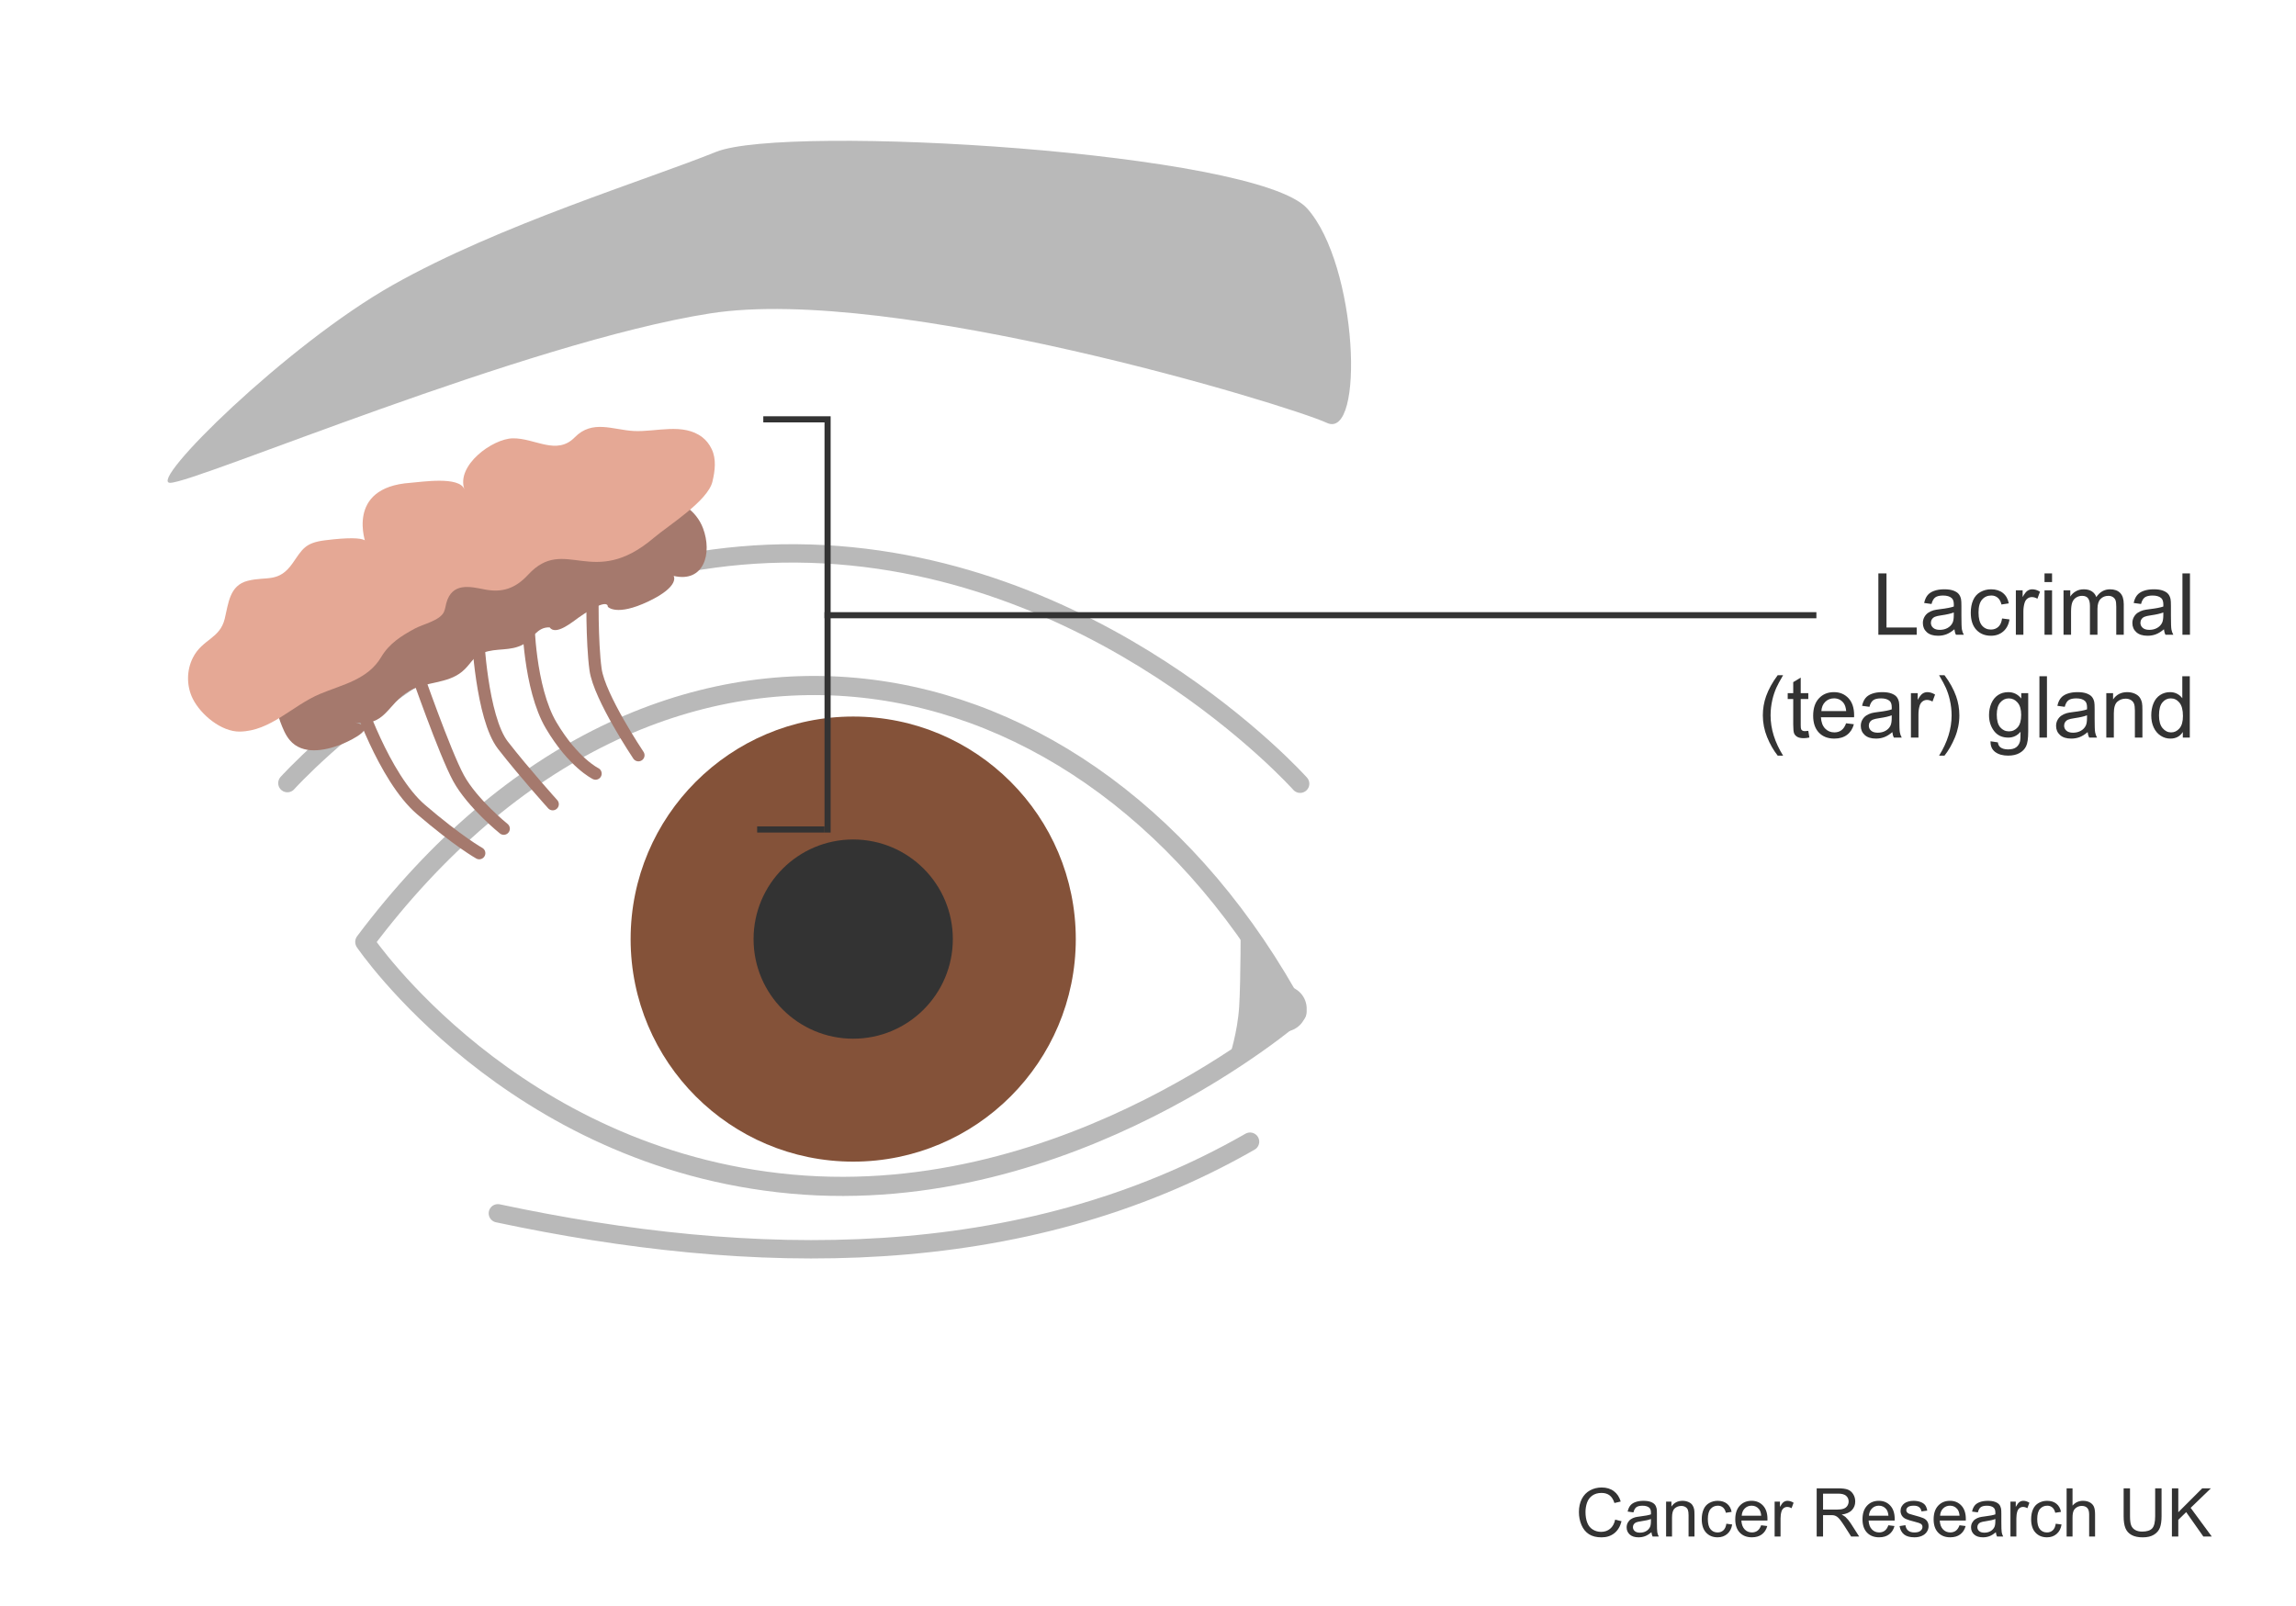 <?xml version="1.0" encoding="utf-8"?>
<!-- Generator: Adobe Illustrator 27.8.1, SVG Export Plug-In . SVG Version: 6.00 Build 0)  -->
<svg version="1.1" id="Layer_1" xmlns="http://www.w3.org/2000/svg" xmlns:xlink="http://www.w3.org/1999/xlink" x="0px" y="0px"
	 width="375px" height="262.332px" viewBox="0 0 375 262.332" enable-background="new 0 0 375 262.332" xml:space="preserve">
<g>
	
		<path fill="none" stroke="#B9B9B9" stroke-width="3.127" stroke-linecap="round" stroke-linejoin="round" stroke-miterlimit="10" d="
		M211.817,165.451c-33.61-62.402-104.474-75.151-152.235-11.584c0,0,23.971,35.368,69.689,39.561
		C174.989,197.62,211.817,165.451,211.817,165.451z"/>
	<path fill="#B9B9B9" d="M213.416,164.577c0.112,2.068-1.473,3.835-3.541,3.948c-2.068,0.112-3.836-1.473-3.948-3.541
		c-0.112-2.068,1.473-3.836,3.541-3.948C211.536,160.924,213.304,162.51,213.416,164.577z"/>
	<path fill="#B9B9B9" d="M202.631,150.391c0,0,0.029,9.763-0.239,14.034c-0.269,4.271-1.563,8.097-1.563,8.097l9.341-6.516
		L202.631,150.391z"/>
</g>
<g>
	<path fill="#333333" d="M263.801,248.239l1.042,0.263c-0.219,0.856-0.611,1.509-1.179,1.958s-1.262,0.675-2.082,0.675
		c-0.848,0-1.538-0.173-2.07-0.519c-0.531-0.346-0.937-0.847-1.214-1.501c-0.277-0.656-0.416-1.359-0.416-2.111
		c0-0.82,0.156-1.535,0.47-2.146s0.76-1.074,1.338-1.392c0.578-0.316,1.215-0.475,1.909-0.475c0.788,0,1.45,0.2,1.987,0.602
		c0.537,0.4,0.911,0.965,1.123,1.691l-1.026,0.242c-0.183-0.573-0.447-0.99-0.795-1.252s-0.784-0.393-1.311-0.393
		c-0.605,0-1.111,0.146-1.518,0.436s-0.691,0.68-0.856,1.168c-0.165,0.489-0.247,0.993-0.247,1.512c0,0.67,0.098,1.255,0.293,1.754
		c0.195,0.5,0.498,0.873,0.91,1.12s0.857,0.37,1.337,0.37c0.584,0,1.078-0.168,1.482-0.504
		C263.384,249.401,263.657,248.901,263.801,248.239z"/>
	<path fill="#333333" d="M269.724,250.297c-0.358,0.304-0.703,0.519-1.034,0.645c-0.331,0.125-0.687,0.188-1.065,0.188
		c-0.627,0-1.108-0.153-1.445-0.459c-0.337-0.307-0.505-0.697-0.505-1.174c0-0.279,0.063-0.534,0.19-0.766
		c0.127-0.23,0.294-0.416,0.5-0.556s0.438-0.245,0.695-0.317c0.189-0.05,0.477-0.098,0.859-0.145
		c0.78-0.093,1.355-0.204,1.725-0.333c0.003-0.133,0.005-0.217,0.005-0.253c0-0.394-0.091-0.671-0.274-0.832
		c-0.246-0.219-0.613-0.328-1.101-0.328c-0.455,0-0.79,0.08-1.007,0.239s-0.377,0.441-0.48,0.847l-0.945-0.129
		c0.086-0.405,0.227-0.731,0.424-0.98s0.481-0.44,0.854-0.575c0.373-0.134,0.805-0.201,1.295-0.201c0.487,0,0.883,0.058,1.188,0.172
		c0.304,0.114,0.527,0.259,0.671,0.433s0.243,0.393,0.301,0.658c0.032,0.164,0.048,0.461,0.048,0.891v1.289
		c0,0.899,0.021,1.468,0.062,1.706s0.122,0.466,0.244,0.685h-1.01C269.817,250.8,269.753,250.564,269.724,250.297z M269.644,248.137
		c-0.352,0.144-0.878,0.266-1.58,0.365c-0.396,0.058-0.678,0.122-0.843,0.193c-0.165,0.072-0.292,0.177-0.382,0.314
		c-0.089,0.138-0.134,0.291-0.134,0.459c0,0.258,0.098,0.473,0.293,0.645s0.48,0.258,0.856,0.258c0.372,0,0.703-0.081,0.994-0.244
		c0.289-0.163,0.503-0.386,0.639-0.668c0.104-0.219,0.156-0.541,0.156-0.967V248.137z"/>
	<path fill="#333333" d="M272.12,251v-5.704h0.871v0.812c0.418-0.627,1.023-0.94,1.814-0.94c0.344,0,0.66,0.062,0.948,0.186
		c0.288,0.123,0.504,0.285,0.647,0.485c0.144,0.201,0.243,0.439,0.301,0.715c0.036,0.179,0.054,0.492,0.054,0.939V251h-0.967v-3.47
		c0-0.394-0.038-0.688-0.112-0.884c-0.076-0.195-0.209-0.351-0.4-0.467s-0.416-0.175-0.674-0.175c-0.412,0-0.768,0.131-1.066,0.392
		c-0.299,0.262-0.449,0.758-0.449,1.488V251H272.12z"/>
	<path fill="#333333" d="M281.961,248.91l0.951,0.124c-0.104,0.655-0.37,1.168-0.798,1.539c-0.428,0.37-0.954,0.556-1.577,0.556
		c-0.78,0-1.407-0.255-1.882-0.766c-0.475-0.51-0.712-1.241-0.712-2.193c0-0.616,0.102-1.155,0.307-1.617
		c0.203-0.462,0.515-0.809,0.932-1.039c0.417-0.231,0.871-0.347,1.361-0.347c0.619,0,1.126,0.156,1.52,0.47
		c0.395,0.313,0.646,0.759,0.758,1.335l-0.939,0.146c-0.09-0.384-0.248-0.672-0.476-0.865s-0.503-0.29-0.825-0.29
		c-0.486,0-0.882,0.175-1.187,0.523c-0.305,0.35-0.456,0.901-0.456,1.657c0,0.767,0.146,1.323,0.439,1.67
		c0.294,0.348,0.678,0.521,1.15,0.521c0.379,0,0.696-0.116,0.95-0.35C281.731,249.752,281.892,249.395,281.961,248.91z"/>
	<path fill="#333333" d="M287.643,249.163l0.999,0.124c-0.157,0.583-0.449,1.036-0.875,1.358c-0.427,0.322-0.971,0.483-1.633,0.483
		c-0.835,0-1.496-0.257-1.985-0.771c-0.488-0.514-0.733-1.234-0.733-2.162c0-0.96,0.248-1.704,0.742-2.234s1.135-0.795,1.922-0.795
		c0.764,0,1.387,0.26,1.869,0.778c0.484,0.52,0.726,1.25,0.726,2.191c0,0.058-0.002,0.144-0.005,0.258h-4.254
		c0.035,0.627,0.213,1.107,0.531,1.439c0.318,0.334,0.716,0.5,1.192,0.5c0.354,0,0.657-0.093,0.907-0.279
		C287.298,249.868,287.497,249.571,287.643,249.163z M284.469,247.6h3.186c-0.043-0.479-0.165-0.839-0.365-1.079
		c-0.308-0.372-0.707-0.559-1.197-0.559c-0.444,0-0.817,0.148-1.12,0.446C284.669,246.705,284.502,247.103,284.469,247.6z"/>
	<path fill="#333333" d="M289.845,251v-5.704h0.869v0.864c0.223-0.404,0.428-0.671,0.615-0.8c0.188-0.129,0.395-0.193,0.621-0.193
		c0.325,0,0.656,0.104,0.993,0.312l-0.333,0.896c-0.236-0.139-0.473-0.209-0.709-0.209c-0.211,0-0.401,0.063-0.569,0.19
		s-0.288,0.304-0.36,0.529c-0.107,0.344-0.16,0.72-0.16,1.128V251H289.845z"/>
	<path fill="#333333" d="M296.715,251v-7.874h3.49c0.702,0,1.236,0.07,1.602,0.212s0.656,0.392,0.875,0.75
		c0.219,0.357,0.328,0.753,0.328,1.187c0,0.559-0.182,1.029-0.543,1.413c-0.361,0.383-0.92,0.626-1.676,0.73
		c0.275,0.132,0.485,0.263,0.629,0.392c0.304,0.279,0.592,0.628,0.864,1.048l1.37,2.143h-1.311l-1.043-1.639
		c-0.304-0.473-0.555-0.834-0.752-1.084c-0.196-0.251-0.373-0.427-0.528-0.527c-0.156-0.1-0.314-0.17-0.476-0.209
		c-0.118-0.025-0.312-0.037-0.58-0.037h-1.209V251H296.715z M297.756,246.602h2.24c0.477,0,0.849-0.05,1.117-0.148
		s0.473-0.256,0.612-0.473s0.21-0.452,0.21-0.706c0-0.372-0.136-0.679-0.406-0.919c-0.271-0.239-0.697-0.359-1.281-0.359h-2.492
		V246.602z"/>
	<path fill="#333333" d="M308.424,249.163l0.999,0.124c-0.157,0.583-0.449,1.036-0.875,1.358c-0.427,0.322-0.971,0.483-1.633,0.483
		c-0.835,0-1.496-0.257-1.985-0.771c-0.488-0.514-0.733-1.234-0.733-2.162c0-0.96,0.248-1.704,0.742-2.234s1.135-0.795,1.922-0.795
		c0.764,0,1.387,0.26,1.869,0.778c0.484,0.52,0.726,1.25,0.726,2.191c0,0.058-0.002,0.144-0.005,0.258h-4.254
		c0.035,0.627,0.213,1.107,0.531,1.439c0.318,0.334,0.716,0.5,1.192,0.5c0.354,0,0.657-0.093,0.907-0.279
		C308.078,249.868,308.277,249.571,308.424,249.163z M305.249,247.6h3.186c-0.043-0.479-0.165-0.839-0.365-1.079
		c-0.308-0.372-0.707-0.559-1.197-0.559c-0.444,0-0.817,0.148-1.12,0.446C305.449,246.705,305.282,247.103,305.249,247.6z"/>
	<path fill="#333333" d="M310.25,249.297l0.957-0.15c0.053,0.384,0.203,0.678,0.448,0.881c0.245,0.205,0.588,0.307,1.028,0.307
		c0.444,0,0.773-0.091,0.988-0.271s0.322-0.393,0.322-0.637c0-0.218-0.095-0.39-0.285-0.516c-0.132-0.086-0.461-0.194-0.988-0.327
		c-0.709-0.179-1.2-0.334-1.474-0.465c-0.274-0.131-0.481-0.312-0.623-0.542c-0.142-0.231-0.212-0.486-0.212-0.766
		c0-0.254,0.058-0.489,0.174-0.706s0.275-0.396,0.476-0.54c0.15-0.111,0.355-0.205,0.615-0.282s0.538-0.115,0.835-0.115
		c0.447,0,0.841,0.064,1.179,0.193c0.339,0.129,0.589,0.304,0.749,0.523c0.162,0.221,0.272,0.515,0.334,0.884l-0.945,0.129
		c-0.043-0.294-0.168-0.522-0.374-0.688s-0.497-0.247-0.872-0.247c-0.444,0-0.762,0.073-0.951,0.22
		c-0.189,0.147-0.285,0.319-0.285,0.516c0,0.126,0.04,0.238,0.119,0.339c0.078,0.104,0.202,0.189,0.37,0.258
		c0.097,0.036,0.382,0.118,0.854,0.247c0.684,0.183,1.16,0.332,1.431,0.448s0.482,0.286,0.637,0.508s0.231,0.498,0.231,0.827
		c0,0.322-0.095,0.626-0.282,0.91c-0.188,0.285-0.46,0.505-0.813,0.661c-0.355,0.155-0.756,0.233-1.203,0.233
		c-0.742,0-1.307-0.154-1.695-0.462S310.357,249.902,310.25,249.297z"/>
	<path fill="#333333" d="M320.042,249.163l0.999,0.124c-0.157,0.583-0.449,1.036-0.875,1.358c-0.427,0.322-0.971,0.483-1.633,0.483
		c-0.835,0-1.496-0.257-1.985-0.771c-0.488-0.514-0.733-1.234-0.733-2.162c0-0.96,0.248-1.704,0.742-2.234s1.135-0.795,1.922-0.795
		c0.764,0,1.387,0.26,1.869,0.778c0.484,0.52,0.726,1.25,0.726,2.191c0,0.058-0.002,0.144-0.005,0.258h-4.254
		c0.035,0.627,0.213,1.107,0.531,1.439c0.318,0.334,0.716,0.5,1.192,0.5c0.354,0,0.657-0.093,0.907-0.279
		C319.696,249.868,319.895,249.571,320.042,249.163z M316.867,247.6h3.186c-0.043-0.479-0.165-0.839-0.365-1.079
		c-0.308-0.372-0.707-0.559-1.197-0.559c-0.444,0-0.817,0.148-1.12,0.446C317.067,246.705,316.9,247.103,316.867,247.6z"/>
	<path fill="#333333" d="M325.976,250.297c-0.358,0.304-0.703,0.519-1.034,0.645c-0.331,0.125-0.687,0.188-1.065,0.188
		c-0.627,0-1.108-0.153-1.445-0.459c-0.337-0.307-0.505-0.697-0.505-1.174c0-0.279,0.063-0.534,0.19-0.766
		c0.127-0.23,0.294-0.416,0.5-0.556s0.438-0.245,0.695-0.317c0.189-0.05,0.477-0.098,0.859-0.145
		c0.78-0.093,1.355-0.204,1.725-0.333c0.003-0.133,0.005-0.217,0.005-0.253c0-0.394-0.091-0.671-0.274-0.832
		c-0.246-0.219-0.613-0.328-1.101-0.328c-0.455,0-0.79,0.08-1.007,0.239s-0.377,0.441-0.48,0.847l-0.945-0.129
		c0.086-0.405,0.227-0.731,0.424-0.98s0.481-0.44,0.854-0.575c0.373-0.134,0.805-0.201,1.295-0.201c0.487,0,0.883,0.058,1.188,0.172
		c0.304,0.114,0.527,0.259,0.671,0.433s0.243,0.393,0.301,0.658c0.032,0.164,0.048,0.461,0.048,0.891v1.289
		c0,0.899,0.021,1.468,0.062,1.706s0.122,0.466,0.244,0.685h-1.01C326.069,250.8,326.005,250.564,325.976,250.297z M325.896,248.137
		c-0.352,0.144-0.878,0.266-1.58,0.365c-0.396,0.058-0.678,0.122-0.843,0.193c-0.165,0.072-0.292,0.177-0.382,0.314
		c-0.089,0.138-0.134,0.291-0.134,0.459c0,0.258,0.098,0.473,0.293,0.645s0.48,0.258,0.856,0.258c0.372,0,0.703-0.081,0.994-0.244
		c0.289-0.163,0.503-0.386,0.639-0.668c0.104-0.219,0.156-0.541,0.156-0.967V248.137z"/>
	<path fill="#333333" d="M328.361,251v-5.704h0.869v0.864c0.223-0.404,0.428-0.671,0.615-0.8c0.188-0.129,0.395-0.193,0.621-0.193
		c0.325,0,0.656,0.104,0.993,0.312l-0.333,0.896c-0.236-0.139-0.473-0.209-0.709-0.209c-0.211,0-0.401,0.063-0.569,0.19
		s-0.288,0.304-0.36,0.529c-0.107,0.344-0.16,0.72-0.16,1.128V251H328.361z"/>
	<path fill="#333333" d="M335.758,248.91l0.951,0.124c-0.104,0.655-0.37,1.168-0.798,1.539c-0.428,0.37-0.954,0.556-1.577,0.556
		c-0.78,0-1.407-0.255-1.882-0.766c-0.475-0.51-0.712-1.241-0.712-2.193c0-0.616,0.102-1.155,0.307-1.617
		c0.203-0.462,0.515-0.809,0.932-1.039c0.417-0.231,0.871-0.347,1.361-0.347c0.619,0,1.126,0.156,1.52,0.47
		c0.395,0.313,0.646,0.759,0.758,1.335l-0.939,0.146c-0.09-0.384-0.248-0.672-0.476-0.865s-0.503-0.29-0.825-0.29
		c-0.486,0-0.882,0.175-1.187,0.523c-0.305,0.35-0.456,0.901-0.456,1.657c0,0.767,0.146,1.323,0.439,1.67
		c0.294,0.348,0.678,0.521,1.15,0.521c0.379,0,0.696-0.116,0.95-0.35C335.528,249.752,335.689,249.395,335.758,248.91z"/>
	<path fill="#333333" d="M337.535,251v-7.874h0.967v2.825c0.451-0.522,1.021-0.784,1.709-0.784c0.422,0,0.789,0.083,1.101,0.25
		c0.312,0.166,0.534,0.396,0.669,0.69c0.134,0.293,0.201,0.719,0.201,1.277V251h-0.967v-3.615c0-0.482-0.104-0.835-0.314-1.055
		c-0.209-0.221-0.506-0.33-0.889-0.33c-0.286,0-0.556,0.074-0.809,0.223c-0.252,0.148-0.432,0.35-0.539,0.604
		c-0.107,0.255-0.162,0.605-0.162,1.053V251H337.535z"/>
	<path fill="#333333" d="M352,243.126h1.042v4.55c0,0.791-0.09,1.419-0.269,1.885s-0.502,0.844-0.97,1.136
		c-0.467,0.292-1.08,0.438-1.839,0.438c-0.738,0-1.342-0.128-1.811-0.382s-0.804-0.622-1.004-1.104
		c-0.201-0.481-0.301-1.14-0.301-1.974v-4.55h1.041v4.544c0,0.684,0.064,1.188,0.191,1.512s0.346,0.574,0.655,0.75
		c0.31,0.175,0.688,0.263,1.136,0.263c0.767,0,1.312-0.174,1.639-0.521c0.325-0.348,0.488-1.016,0.488-2.004V243.126z"/>
	<path fill="#333333" d="M354.733,251v-7.874h1.042v3.905l3.91-3.905h1.412l-3.303,3.19l3.448,4.684h-1.375l-2.804-3.985
		l-1.289,1.257V251H354.733z"/>
</g>
<g>
	<path fill="#845239" d="M175.706,153.406c0,20.077-16.277,36.354-36.354,36.354c-20.078,0-36.355-16.276-36.355-36.354
		c0-20.077,16.277-36.354,36.355-36.354C159.428,117.053,175.706,133.329,175.706,153.406"/>
	<path fill="#333333" d="M155.624,153.407c0,8.986-7.285,16.271-16.272,16.271c-8.988,0-16.274-7.285-16.274-16.271
		c0-8.988,7.285-16.273,16.274-16.273C148.339,137.134,155.624,144.419,155.624,153.407"/>
</g>
<line fill="none" stroke="#333333" x1="123.667" y1="135.5" x2="134.667" y2="135.5"/>
<line fill="none" stroke="#333333" x1="124.667" y1="68.5" x2="135.667" y2="68.5"/>
<g>
	<rect x="256.667" y="93.666" fill="none" width="102" height="30.667"/>
	<path fill="#333333" d="M306.789,103.69V93.669h1.326v8.839h4.936v1.183H306.789z"/>
	<path fill="#333333" d="M319.21,102.795c-0.456,0.387-0.895,0.661-1.316,0.82c-0.421,0.16-0.873,0.239-1.356,0.239
		c-0.798,0-1.41-0.195-1.839-0.584s-0.643-0.888-0.643-1.494c0-0.355,0.081-0.68,0.242-0.974c0.162-0.294,0.374-0.53,0.637-0.708
		c0.262-0.178,0.557-0.312,0.885-0.403c0.241-0.064,0.606-0.125,1.094-0.185c0.993-0.119,1.725-0.26,2.194-0.424
		c0.005-0.168,0.007-0.276,0.007-0.321c0-0.501-0.116-0.854-0.349-1.06c-0.314-0.278-0.781-0.417-1.401-0.417
		c-0.579,0-1.006,0.102-1.281,0.304c-0.276,0.203-0.48,0.562-0.612,1.077l-1.203-0.164c0.109-0.515,0.289-0.931,0.54-1.248
		s0.613-0.561,1.087-0.731s1.023-0.256,1.647-0.256c0.62,0,1.123,0.073,1.511,0.219s0.672,0.329,0.854,0.55s0.31,0.5,0.383,0.837
		c0.041,0.209,0.062,0.588,0.062,1.135v1.641c0,1.144,0.026,1.867,0.079,2.17c0.052,0.303,0.155,0.594,0.311,0.872h-1.285
		C319.328,103.435,319.246,103.137,319.21,102.795z M319.107,100.047c-0.446,0.182-1.116,0.337-2.01,0.465
		c-0.506,0.073-0.863,0.155-1.073,0.246s-0.371,0.225-0.485,0.4s-0.171,0.37-0.171,0.584c0,0.328,0.124,0.602,0.373,0.82
		c0.248,0.219,0.611,0.328,1.09,0.328c0.474,0,0.896-0.104,1.265-0.311s0.641-0.491,0.813-0.851c0.132-0.278,0.198-0.688,0.198-1.23
		V100.047z"/>
	<path fill="#333333" d="M326.996,101.031l1.21,0.157c-0.132,0.834-0.471,1.487-1.015,1.958c-0.545,0.472-1.214,0.708-2.007,0.708
		c-0.993,0-1.792-0.325-2.396-0.974c-0.604-0.649-0.906-1.58-0.906-2.792c0-0.784,0.13-1.47,0.39-2.058s0.655-1.029,1.187-1.323
		c0.53-0.294,1.108-0.441,1.732-0.441c0.788,0,1.434,0.199,1.935,0.598s0.822,0.965,0.964,1.699l-1.196,0.185
		c-0.114-0.488-0.315-0.854-0.604-1.101c-0.29-0.246-0.64-0.369-1.05-0.369c-0.62,0-1.123,0.222-1.511,0.667
		s-0.581,1.147-0.581,2.109c0,0.975,0.187,1.684,0.561,2.126s0.861,0.663,1.463,0.663c0.483,0,0.887-0.148,1.21-0.444
		S326.909,101.646,326.996,101.031z"/>
	<path fill="#333333" d="M329.245,103.69v-7.26h1.107v1.101c0.282-0.515,0.544-0.854,0.782-1.019c0.24-0.164,0.503-0.246,0.79-0.246
		c0.415,0,0.836,0.132,1.265,0.396l-0.424,1.142c-0.301-0.178-0.602-0.267-0.902-0.267c-0.269,0-0.511,0.081-0.725,0.243
		s-0.367,0.386-0.458,0.673c-0.137,0.438-0.205,0.916-0.205,1.436v3.801H329.245z"/>
	<path fill="#333333" d="M333.927,95.084v-1.415h1.23v1.415H333.927z M333.927,103.69v-7.26h1.23v7.26H333.927z"/>
	<path fill="#333333" d="M337.031,103.69v-7.26h1.101v1.019c0.228-0.355,0.531-0.642,0.909-0.858s0.809-0.325,1.292-0.325
		c0.538,0,0.979,0.112,1.322,0.335c0.345,0.223,0.587,0.536,0.729,0.937c0.574-0.848,1.321-1.271,2.242-1.271
		c0.72,0,1.273,0.199,1.661,0.598s0.581,1.013,0.581,1.842v4.983h-1.224v-4.573c0-0.492-0.04-0.847-0.12-1.063
		c-0.079-0.216-0.224-0.391-0.434-0.523s-0.456-0.198-0.738-0.198c-0.511,0-0.935,0.17-1.271,0.509s-0.506,0.883-0.506,1.63v4.218
		h-1.23v-4.717c0-0.547-0.101-0.957-0.301-1.23s-0.528-0.41-0.984-0.41c-0.347,0-0.666,0.091-0.961,0.273
		c-0.293,0.182-0.507,0.449-0.639,0.8s-0.198,0.857-0.198,1.518v3.767H337.031z"/>
	<path fill="#333333" d="M353.43,102.795c-0.456,0.387-0.895,0.661-1.316,0.82c-0.421,0.16-0.873,0.239-1.356,0.239
		c-0.798,0-1.41-0.195-1.839-0.584s-0.643-0.888-0.643-1.494c0-0.355,0.081-0.68,0.242-0.974c0.162-0.294,0.374-0.53,0.637-0.708
		c0.262-0.178,0.557-0.312,0.885-0.403c0.241-0.064,0.606-0.125,1.094-0.185c0.993-0.119,1.725-0.26,2.194-0.424
		c0.005-0.168,0.007-0.276,0.007-0.321c0-0.501-0.116-0.854-0.349-1.06c-0.314-0.278-0.781-0.417-1.401-0.417
		c-0.579,0-1.006,0.102-1.281,0.304c-0.276,0.203-0.48,0.562-0.612,1.077l-1.203-0.164c0.109-0.515,0.289-0.931,0.54-1.248
		s0.613-0.561,1.087-0.731s1.023-0.256,1.647-0.256c0.62,0,1.123,0.073,1.511,0.219s0.672,0.329,0.854,0.55s0.31,0.5,0.383,0.837
		c0.041,0.209,0.062,0.588,0.062,1.135v1.641c0,1.144,0.026,1.867,0.079,2.17c0.052,0.303,0.155,0.594,0.311,0.872h-1.285
		C353.549,103.435,353.467,103.137,353.43,102.795z M353.328,100.047c-0.446,0.182-1.116,0.337-2.01,0.465
		c-0.506,0.073-0.863,0.155-1.073,0.246s-0.371,0.225-0.485,0.4s-0.171,0.37-0.171,0.584c0,0.328,0.124,0.602,0.373,0.82
		c0.248,0.219,0.611,0.328,1.09,0.328c0.474,0,0.896-0.104,1.265-0.311s0.641-0.491,0.813-0.851c0.132-0.278,0.198-0.688,0.198-1.23
		V100.047z"/>
	<path fill="#333333" d="M356.452,103.69V93.669h1.23v10.021H356.452z"/>
	<path fill="#333333" d="M290.348,123.437c-0.679-0.856-1.253-1.859-1.723-3.008s-0.704-2.338-0.704-3.568
		c0-1.084,0.176-2.123,0.526-3.117c0.41-1.152,1.044-2.301,1.9-3.445h0.882c-0.552,0.948-0.916,1.625-1.094,2.03
		c-0.278,0.629-0.497,1.285-0.656,1.969c-0.196,0.853-0.294,1.709-0.294,2.57c0,2.192,0.682,4.382,2.044,6.569H290.348z"/>
	<path fill="#333333" d="M295.345,119.39l0.178,1.087c-0.347,0.073-0.656,0.109-0.93,0.109c-0.446,0-0.793-0.07-1.039-0.212
		c-0.246-0.141-0.419-0.327-0.52-0.557c-0.101-0.23-0.15-0.715-0.15-1.453v-4.177h-0.902v-0.957h0.902v-1.798l1.224-0.738v2.536
		h1.237v0.957h-1.237v4.245c0,0.352,0.021,0.577,0.065,0.677c0.043,0.101,0.113,0.181,0.211,0.239
		c0.099,0.06,0.238,0.089,0.421,0.089C294.942,119.438,295.122,119.422,295.345,119.39z"/>
	<path fill="#333333" d="M301.518,118.152l1.271,0.157c-0.2,0.743-0.572,1.319-1.114,1.729s-1.235,0.615-2.078,0.615
		c-1.062,0-1.903-0.327-2.526-0.98c-0.621-0.654-0.933-1.571-0.933-2.752c0-1.221,0.314-2.169,0.943-2.844
		c0.629-0.674,1.444-1.012,2.447-1.012c0.971,0,1.764,0.331,2.379,0.991c0.615,0.661,0.923,1.591,0.923,2.789
		c0,0.073-0.002,0.183-0.007,0.328h-5.414c0.046,0.798,0.271,1.408,0.677,1.832s0.911,0.636,1.518,0.636
		c0.451,0,0.836-0.118,1.155-0.355C301.079,119.051,301.332,118.672,301.518,118.152z M297.478,116.163h4.054
		c-0.055-0.61-0.21-1.068-0.465-1.374c-0.392-0.474-0.9-0.711-1.524-0.711c-0.565,0-1.04,0.189-1.425,0.567
		C297.732,115.024,297.519,115.53,297.478,116.163z"/>
	<path fill="#333333" d="M309.072,119.595c-0.456,0.388-0.895,0.661-1.316,0.82c-0.421,0.16-0.873,0.239-1.356,0.239
		c-0.798,0-1.41-0.194-1.839-0.584s-0.643-0.888-0.643-1.494c0-0.355,0.081-0.68,0.242-0.974c0.162-0.294,0.374-0.53,0.637-0.708
		c0.262-0.178,0.557-0.312,0.885-0.403c0.241-0.063,0.606-0.125,1.094-0.185c0.993-0.118,1.725-0.26,2.194-0.424
		c0.005-0.168,0.007-0.275,0.007-0.321c0-0.501-0.116-0.854-0.349-1.06c-0.314-0.277-0.781-0.417-1.401-0.417
		c-0.579,0-1.006,0.102-1.281,0.305c-0.276,0.202-0.48,0.562-0.612,1.076l-1.203-0.164c0.109-0.515,0.289-0.931,0.54-1.247
		c0.251-0.317,0.613-0.561,1.087-0.731s1.023-0.257,1.647-0.257c0.62,0,1.123,0.073,1.511,0.219
		c0.388,0.146,0.672,0.329,0.854,0.551c0.183,0.221,0.31,0.5,0.383,0.837c0.041,0.21,0.062,0.588,0.062,1.135v1.641
		c0,1.145,0.026,1.867,0.079,2.171c0.052,0.303,0.155,0.594,0.311,0.871h-1.285C309.19,120.235,309.108,119.937,309.072,119.595z
		 M308.969,116.847c-0.446,0.183-1.116,0.338-2.01,0.465c-0.506,0.073-0.863,0.155-1.073,0.246c-0.21,0.092-0.371,0.225-0.485,0.4
		c-0.114,0.175-0.171,0.37-0.171,0.584c0,0.328,0.124,0.602,0.373,0.82c0.248,0.219,0.611,0.328,1.09,0.328
		c0.474,0,0.896-0.104,1.265-0.311c0.369-0.208,0.641-0.491,0.813-0.852c0.132-0.277,0.198-0.688,0.198-1.23V116.847z"/>
	<path fill="#333333" d="M312.107,120.49v-7.26h1.107v1.101c0.282-0.515,0.544-0.854,0.782-1.019c0.24-0.164,0.503-0.246,0.79-0.246
		c0.415,0,0.836,0.133,1.265,0.396l-0.424,1.142c-0.301-0.178-0.602-0.267-0.902-0.267c-0.269,0-0.511,0.081-0.725,0.243
		c-0.214,0.161-0.367,0.386-0.458,0.673c-0.137,0.438-0.205,0.916-0.205,1.436v3.801H312.107z"/>
	<path fill="#333333" d="M317.59,123.437h-0.882c1.362-2.188,2.044-4.377,2.044-6.569c0-0.856-0.098-1.706-0.294-2.55
		c-0.155-0.684-0.371-1.34-0.649-1.969c-0.178-0.41-0.545-1.094-1.101-2.051h0.882c0.856,1.145,1.49,2.293,1.9,3.445
		c0.351,0.994,0.526,2.033,0.526,3.117c0,1.23-0.236,2.42-0.707,3.568C318.837,121.577,318.264,122.58,317.59,123.437z"/>
	<path fill="#333333" d="M325.109,121.092l1.196,0.178c0.05,0.369,0.189,0.639,0.417,0.807c0.306,0.229,0.723,0.342,1.251,0.342
		c0.569,0,1.01-0.113,1.319-0.342c0.31-0.228,0.52-0.547,0.629-0.957c0.063-0.25,0.094-0.776,0.089-1.579
		c-0.538,0.634-1.208,0.95-2.01,0.95c-0.998,0-1.771-0.359-2.317-1.08c-0.547-0.72-0.82-1.583-0.82-2.591
		c0-0.692,0.125-1.332,0.376-1.917c0.251-0.586,0.614-1.038,1.091-1.357c0.476-0.318,1.035-0.479,1.678-0.479
		c0.856,0,1.563,0.347,2.119,1.039v-0.875h1.135v6.275c0,1.131-0.115,1.932-0.346,2.403c-0.229,0.472-0.594,0.844-1.094,1.117
		c-0.498,0.273-1.112,0.41-1.842,0.41c-0.866,0-1.565-0.194-2.099-0.584S325.091,121.876,325.109,121.092z M326.128,116.73
		c0,0.953,0.189,1.647,0.567,2.085s0.853,0.656,1.422,0.656c0.565,0,1.039-0.218,1.422-0.652c0.383-0.436,0.574-1.118,0.574-2.048
		c0-0.889-0.197-1.559-0.592-2.01c-0.394-0.451-0.869-0.677-1.425-0.677c-0.547,0-1.012,0.223-1.395,0.667
		S326.128,115.855,326.128,116.73z"/>
	<path fill="#333333" d="M333.094,120.49v-10.021h1.23v10.021H333.094z"/>
	<path fill="#333333" d="M340.969,119.595c-0.456,0.388-0.895,0.661-1.316,0.82c-0.421,0.16-0.873,0.239-1.356,0.239
		c-0.798,0-1.41-0.194-1.839-0.584s-0.643-0.888-0.643-1.494c0-0.355,0.081-0.68,0.242-0.974c0.162-0.294,0.374-0.53,0.637-0.708
		c0.262-0.178,0.557-0.312,0.885-0.403c0.241-0.063,0.606-0.125,1.094-0.185c0.993-0.118,1.725-0.26,2.194-0.424
		c0.005-0.168,0.007-0.275,0.007-0.321c0-0.501-0.116-0.854-0.349-1.06c-0.314-0.277-0.781-0.417-1.401-0.417
		c-0.579,0-1.006,0.102-1.281,0.305c-0.276,0.202-0.48,0.562-0.612,1.076l-1.203-0.164c0.109-0.515,0.289-0.931,0.54-1.247
		c0.251-0.317,0.613-0.561,1.087-0.731s1.023-0.257,1.647-0.257c0.62,0,1.123,0.073,1.511,0.219
		c0.388,0.146,0.672,0.329,0.854,0.551c0.183,0.221,0.31,0.5,0.383,0.837c0.041,0.21,0.062,0.588,0.062,1.135v1.641
		c0,1.145,0.026,1.867,0.079,2.171c0.052,0.303,0.155,0.594,0.311,0.871h-1.285C341.087,120.235,341.005,119.937,340.969,119.595z
		 M340.866,116.847c-0.446,0.183-1.116,0.338-2.01,0.465c-0.506,0.073-0.863,0.155-1.073,0.246c-0.21,0.092-0.371,0.225-0.485,0.4
		c-0.114,0.175-0.171,0.37-0.171,0.584c0,0.328,0.124,0.602,0.373,0.82c0.248,0.219,0.611,0.328,1.09,0.328
		c0.474,0,0.896-0.104,1.265-0.311c0.369-0.208,0.641-0.491,0.813-0.852c0.132-0.277,0.198-0.688,0.198-1.23V116.847z"/>
	<path fill="#333333" d="M344.017,120.49v-7.26h1.107v1.032c0.533-0.797,1.304-1.196,2.311-1.196c0.438,0,0.84,0.079,1.206,0.236
		c0.367,0.157,0.642,0.363,0.824,0.618c0.183,0.256,0.31,0.559,0.383,0.909c0.046,0.229,0.068,0.627,0.068,1.196v4.464h-1.23v-4.416
		c0-0.501-0.048-0.876-0.144-1.124c-0.096-0.249-0.266-0.447-0.509-0.595c-0.244-0.148-0.53-0.223-0.858-0.223
		c-0.524,0-0.977,0.167-1.356,0.499c-0.381,0.333-0.571,0.964-0.571,1.894v3.965H344.017z"/>
	<path fill="#333333" d="M356.513,120.49v-0.916c-0.46,0.721-1.137,1.08-2.03,1.08c-0.579,0-1.11-0.159-1.597-0.479
		c-0.484-0.318-0.861-0.765-1.127-1.336c-0.268-0.572-0.4-1.229-0.4-1.973c0-0.725,0.121-1.382,0.362-1.972
		c0.241-0.591,0.604-1.043,1.087-1.357s1.023-0.472,1.62-0.472c0.438,0,0.827,0.093,1.169,0.277s0.62,0.425,0.834,0.721v-3.596
		h1.224v10.021H356.513z M352.624,116.867c0,0.93,0.196,1.625,0.588,2.085c0.392,0.461,0.854,0.69,1.388,0.69
		c0.538,0,0.994-0.22,1.371-0.659c0.375-0.44,0.563-1.111,0.563-2.014c0-0.993-0.191-1.723-0.574-2.188s-0.854-0.697-1.415-0.697
		c-0.547,0-1.004,0.224-1.371,0.67C352.807,115.202,352.624,115.906,352.624,116.867z"/>
</g>
<path fill="none" stroke="#B9B9B9" stroke-width="3" stroke-linecap="round" stroke-linejoin="round" stroke-miterlimit="10" d="
	M46.937,127.925c0,0,34.011-37.885,83.102-37.525c49.09,0.359,82.31,37.626,82.31,37.626"/>
<path fill="none" stroke="#B9B9B9" stroke-width="3" stroke-linecap="round" stroke-linejoin="round" stroke-miterlimit="10" d="
	M204.167,186.5c-37.5,21.5-81.5,20.5-122.852,11.702"/>
<line fill="none" stroke="#333333" x1="134.667" y1="100.5" x2="296.667" y2="100.5"/>
<line fill="none" stroke="#333333" x1="135.167" y1="69" x2="135.167" y2="136"/>
<path fill="#B9B9B9" d="M213.482,34.037c8.304,9.227,9.451,37.931,3.223,35.039c-6.228-2.892-70.762-22.564-100.687-17.886
	c-29.926,4.678-84.079,27.682-88.231,27.682c-3.743,0,18.944-22.466,36.33-32.295c17.387-9.829,41.411-17.152,52.83-21.766
	S205.178,24.81,213.482,34.037z"/>
<path fill="none" stroke="#A5796D" stroke-width="2" stroke-linecap="round" stroke-linejoin="round" stroke-miterlimit="10" d="
	M58.272,113.621c0,0,4.375,13.375,10.5,18.625c6.125,5.25,9.5,7.125,9.5,7.125"/>
<path fill="none" stroke="#A5796D" stroke-width="2" stroke-linecap="round" stroke-linejoin="round" stroke-miterlimit="10" d="
	M67.897,109.371c0,0,4.741,13.625,6.996,17.75c2.254,4.125,7.379,8.25,7.379,8.25"/>
<path fill="none" stroke="#A5796D" stroke-width="2" stroke-linecap="round" stroke-linejoin="round" stroke-miterlimit="10" d="
	M78.022,103.621c0,0,0.625,13.625,4.125,18.125s8.125,9.625,8.125,9.625"/>
<path fill="none" stroke="#A5796D" stroke-width="2" stroke-linecap="round" stroke-linejoin="round" stroke-miterlimit="10" d="
	M86.272,101.246c0,0,0.125,11.125,3.75,17.25s7.25,7.875,7.25,7.875"/>
<path fill="none" stroke="#A5796D" stroke-width="2" stroke-linecap="round" stroke-linejoin="round" stroke-miterlimit="10" d="
	M96.772,96.621c0,0-0.125,8.25,0.5,12.75s7,14,7,14"/>
<path fill="#A5796D" d="M46.103,113.595c-0.75,1.208-1.105,2.253-0.322,4.311c0.401,1.055,0.815,2.131,1.542,2.995
	c2.084,2.477,5.709,1.727,8.32,0.742c0.592-0.223,5.615-2.385,3.379-3.299c-0.345-0.141-0.694-0.274-1.056-0.328
	c5.062,0.765,5.242-3.036,8.917-5.161c2.678-1.548,6.171-1.125,8.601-3.146c1.452-1.208,1.63-2.362,3.453-3.076
	c2.115-0.829,4.447-0.198,6.532-1.378c1.58-0.894,2.235-2.856,4.303-2.767c1.003,1.402,3.712-0.889,4.751-1.617
	c5-3.5,4.75-1.75,4.75-1.75s1.375,1.625,6.625-0.875s4.125-4.167,4.125-4.167c4.933,1.158,6.351-3.663,4.802-7.78
	c-1.078-2.866-4.003-5.075-7.052-4.428c-8.25,1.75-53.25,12.208-53.25,12.209c-1.392,3.445-2.785,6.89-4.178,10.335
	c-0.898,2.221-1.607,4.726-2.759,6.826C47.054,112.208,46.518,112.926,46.103,113.595z"/>
<path fill="#E5A895" d="M114.72,71.436c0.609,0.472,1.128,1.104,1.527,1.943c0.774,1.625,0.532,3.541,0.115,5.293
	c-0.758,3.181-7.163,7.136-9.59,9.199c-10,8.5-14.5-0.5-20.5,6c-2.095,2.269-4.246,2.985-7.118,2.418
	c-2.365-0.467-5.324-1.195-6.259,2.235c-0.135,0.496-0.181,1.023-0.409,1.483c-0.685,1.381-3.364,1.943-4.703,2.66
	c-2.181,1.168-4.221,2.456-5.511,4.646c-2.186,3.711-6.314,4.5-10.004,6.043c-4.539,1.899-8.045,6.076-13.107,6.153
	c-3.002,0.046-6.376-2.757-7.679-5.368c-1.034-2.073-1.026-4.635,0.021-6.701c1.544-3.047,4.395-3.072,5.198-6.352
	c0.617-2.523,0.767-5.452,3.759-6.21c3.13-0.792,5.057,0.4,7.355-2.907c1.582-2.276,2.002-3.304,5.291-3.715
	c8-1,6.667,0.615,6.667,0.615s-3.5-9.25,7.25-10c1.795-0.125,8.033-1.144,8.836,1.082c-1.413-3.919,4.577-8.285,7.879-8.349
	c3.61-0.069,7.171,2.868,10.135-0.166c2.877-2.944,6.241-1.211,9.659-1.032C107.099,70.593,111.601,69.016,114.72,71.436z"/>
</svg>
